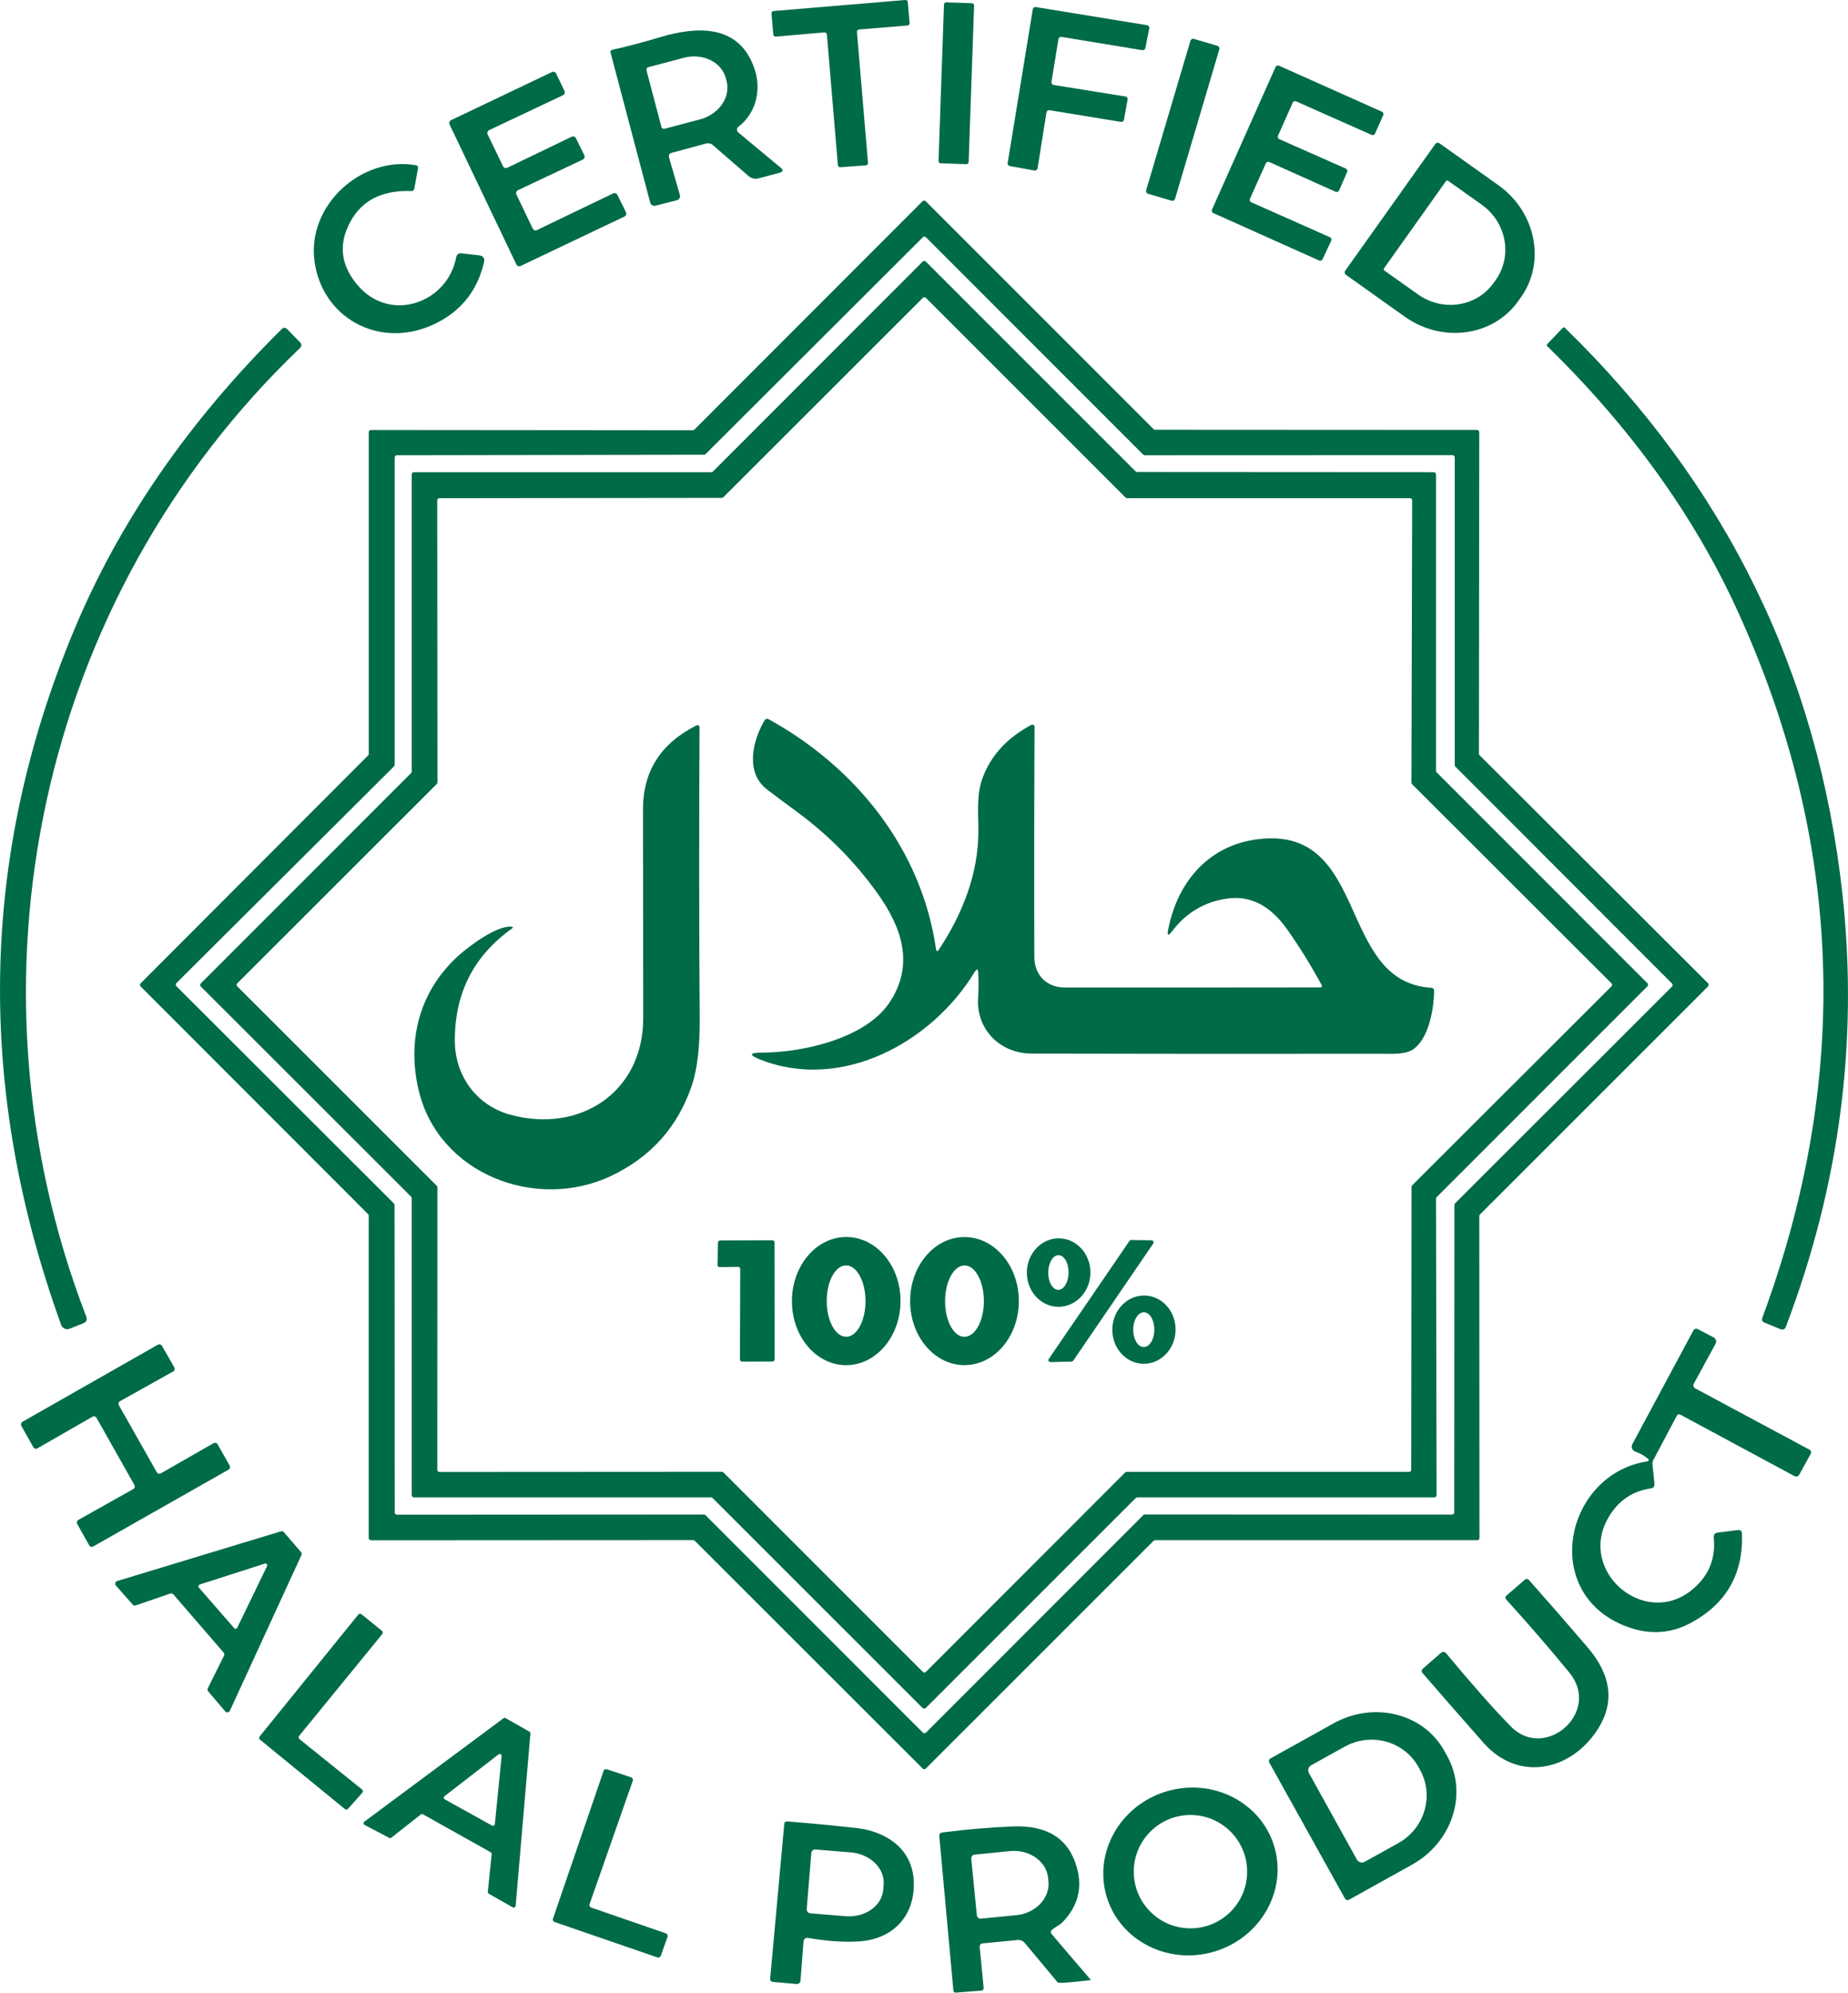 <?xml version="1.0" encoding="UTF-8"?>
<svg id="Layer_2" data-name="Layer 2" xmlns="http://www.w3.org/2000/svg" viewBox="0 0 332.51 358.52">
  <g id="Layer_1-2" data-name="Layer 1">
    <path d="m148.32,5.83l-8.72.76c-.23.02-.44-.15-.46-.38l-.33-3.77c-.02-.23.15-.44.38-.46L162.88,0c.23-.02.44.15.46.38l.32,3.76c.02.23-.15.44-.38.45l-8.71.72c-.23.01-.4.22-.38.45l1.99,23.54c.02.23-.15.43-.38.45l-4.6.34c-.23.02-.43-.15-.44-.38l-1.98-23.5c-.02-.23-.23-.4-.46-.38Z" fill="#006b47"/>
    <path d="m174.29,29.16c0,.21-.19.38-.4.38l-4.64-.16c-.22-.01-.39-.19-.38-.4l.98-28.18c0-.21.19-.38.4-.38l4.64.16c.22.01.39.19.38.4l-.98,28.18Z" fill="#006b47"/>
    <path d="m188.29,20.23l-1.6,10.06c-.05.26-.3.44-.56.39l-4.44-.8c-.25-.04-.43-.29-.38-.55l4.52-27.67c.05-.26.29-.44.55-.39l20,3.26c.27.04.45.3.4.57l-.69,3.55c-.05.26-.29.43-.55.38l-14.54-2.39c-.26-.05-.5.13-.55.39l-1.26,7.7c-.05.27.13.51.4.56l12.91,2.07c.26.04.44.3.39.56l-.66,3.63c-.05.25-.3.43-.55.38l-12.83-2.1c-.27-.04-.51.13-.56.4Z" fill="#006b47"/>
    <path d="m120.39,28.37l1.94,6.71c.12.41-.12.83-.53.94l-3.86.99c-.42.11-.84-.14-.95-.56l-7.14-27.01c-.05-.21.07-.42.28-.47,2.83-.63,5.69-1.39,8.58-2.26,6.9-2.08,14.46-2.32,17.1,5.83,1.2,3.7.21,7.85-2.96,10.28-.32.26-.33.75-.01,1.01l7.61,6.33c.54.44.47.75-.21.93l-3.78,1.01c-.61.16-1.27,0-1.75-.41l-6.43-5.57c-.34-.3-.82-.41-1.26-.29l-6.13,1.66c-.47.12-.63.41-.5.88Zm-4.07-15.72l2.69,10.19c.06.25.32.39.56.33l6.38-1.69c3.41-.9,5.55-3.99,4.78-6.91l-.14-.52c-.77-2.91-4.16-4.55-7.56-3.65l-6.39,1.69c-.24.06-.39.32-.32.56Z" fill="#006b47"/>
    <path d="m211.43,35.76c-.08.28-.37.44-.65.35l-4.2-1.24c-.27-.08-.43-.37-.35-.65l7.96-26.87c.08-.28.37-.44.65-.35l4.2,1.24c.27.08.43.37.35.65l-7.96,26.87Z" fill="#006b47"/>
    <path d="m230.19,25.04l11.96,5.29c.24.11.35.38.24.62l-1.44,3.31c-.1.24-.38.35-.62.25l-11.95-5.36c-.24-.1-.52,0-.62.24l-2.86,6.38c-.1.24,0,.52.24.62l14.15,6.29c.24.1.35.39.24.62l-1.56,3.34c-.11.23-.39.34-.62.23l-19.04-8.53c-.24-.1-.34-.38-.24-.62l11.44-25.66c.1-.24.38-.34.62-.24l18.52,8.28c.24.1.34.38.24.62l-1.48,3.31c-.1.24-.38.34-.62.24l-13.57-6.03c-.24-.1-.52,0-.62.24l-2.65,5.94c-.1.24,0,.52.24.62Z" fill="#006b47"/>
    <path d="m87.74,24.19l2.77,5.72c.14.29.48.41.77.27l11.58-5.58c.29-.14.63-.02.77.27l1.5,3.06c.14.29.02.64-.27.78l-11.66,5.51c-.29.14-.42.49-.28.78l2.93,6.12c.14.29.48.41.77.27l13.7-6.59c.29-.14.63-.02.77.27l1.54,3.11c.14.29.02.64-.27.78l-18.68,8.89c-.29.14-.63.02-.77-.27l-12.02-25.19c-.14-.29-.02-.63.27-.77l18.14-8.65c.29-.14.63-.02.77.27l1.49,3.12c.14.29.01.64-.28.78l-13.26,6.27c-.29.14-.42.49-.28.78Z" fill="#006b47"/>
    <path d="m258.25,25.91c.17-.24.51-.3.75-.13l10.6,7.54c6.75,4.79,8.57,13.83,4.06,20.17l-.49.69c-4.51,6.35-13.64,7.6-20.39,2.81l-10.6-7.54c-.25-.17-.3-.51-.13-.75l16.2-22.79Zm1.93,6.67l-11.17,15.72c-.08.12-.05.28.06.36l6.07,4.31c4.46,3.17,10.56,2.24,13.62-2.08l.36-.51c3.07-4.31,1.95-10.38-2.51-13.55l-6.07-4.31c-.11-.08-.28-.05-.36.06Z" fill="#006b47"/>
    <path d="m62.65,40.67c-1.76,3.81-1.14,7.41,1.85,10.81,5.87,6.66,16.02,2.99,17.59-5.19.11-.54.43-.78.97-.71l3.1.35c.8.09,1.11.53.92,1.3-1.27,5.36-4.44,9.14-9.51,11.34-9.52,4.14-19.6-1.43-20.98-11.54-1.38-10.04,8.39-19.02,18.28-17.3.24.04.39.26.35.5l-.67,3.72c-.06.3-.24.44-.55.43-5.53-.21-9.32,1.88-11.35,6.29Z" fill="#006b47"/>
    <path d="m266.17,218.79l.03,57.92c0,.22-.18.4-.4.4h-57.95c-.11,0-.21.04-.29.12l-40.98,40.97c-.15.15-.41.15-.56,0l-41.01-40.98c-.08-.08-.18-.12-.29-.12l-57.98.03c-.22,0-.4-.18-.4-.4v-57.99c.01-.11-.03-.21-.11-.29l-40.93-40.97c-.15-.15-.15-.41,0-.56l40.93-41c.08-.08.12-.18.12-.29v-57.87c-.01-.22.17-.4.39-.4l57.91.05c.11,0,.21-.04.29-.12l41.06-41.09c.15-.15.41-.15.56,0l40.99,41c.08.08.18.12.29.12l57.92.03c.22,0,.4.18.4.4l-.06,57.84c0,.11.04.21.12.29l41.11,41.03c.15.15.15.41,0,.56l-41.04,41.03c-.08.08-.12.18-.12.29Zm-100.13,92.93c.16.16.42.16.58,0l39.09-39.12c.08-.08.18-.12.29-.12l55.25.02c.23,0,.41-.18.41-.41l.03-55.3c0-.11.04-.21.12-.29l39.02-38.98c.16-.16.16-.42,0-.58l-38.96-39c-.08-.08-.12-.18-.12-.29v-55.35c0-.23-.18-.41-.41-.41l-55.36.02c-.11,0-.21-.04-.29-.12l-39.08-39.09c-.16-.16-.42-.16-.58,0l-39.07,39c-.08.08-.18.12-.29.12l-55.25.09c-.23,0-.41.18-.41.41v55.27c.01.11-.03.21-.11.29l-39.15,38.99c-.16.16-.16.42,0,.58l39.12,39.07c.08.08.12.18.12.29l.03,55.3c0,.23.18.41.41.41l55.22-.03c.11,0,.21.04.29.12l39.1,39.11Z" fill="#006b47"/>
    <path d="m73.96,215.3l-37.81-37.78c-.17-.17-.17-.43,0-.6l37.81-37.82c.08-.08.12-.18.12-.29v-53.44c0-.23.19-.42.42-.42h53.48c.11,0,.21-.03.29-.11l37.73-37.76c.17-.17.43-.17.6,0l37.72,37.72c.08.08.18.12.29.12l53.35.03c.23,0,.42.19.42.42v53.3c0,.11.04.21.12.29l37.9,37.92c.17.17.17.43,0,.6l-37.9,37.91c-.08.08-.12.18-.12.29l.1,53.31c0,.23-.19.42-.42.42h-53.42c-.11,0-.21.04-.29.12l-37.76,37.76c-.17.17-.43.17-.6,0l-37.77-37.76c-.08-.08-.18-.12-.29-.12h-53.43c-.23,0-.42-.19-.42-.42v-53.4c0-.11-.04-.21-.12-.29Zm5.09-125.66c-.21,0-.38.17-.38.38l.04,50.75c0,.1-.04.2-.11.27l-35.91,35.88c-.15.15-.15.39,0,.54l35.9,35.89c.07.07.11.17.11.27l-.02,50.84c0,.21.17.38.38.38l50.84-.03c.1,0,.2.04.27.11l35.88,35.89c.15.15.39.15.54,0l35.86-35.88c.07-.07.17-.11.27-.11h50.82c.21.01.38-.16.38-.37l.06-50.91c0-.1.04-.2.11-.27l35.86-35.81c.15-.15.15-.39,0-.54l-35.88-35.83c-.07-.07-.11-.17-.11-.27l.13-50.8c0-.21-.17-.38-.38-.38h-50.9c-.1,0-.2-.03-.27-.1l-35.95-35.95c-.15-.15-.39-.15-.54,0l-35.91,35.88c-.07.07-.17.11-.27.11l-50.82.06Z" fill="#006b47"/>
    <path d="m53.94,62.65C6.97,107.6-7.73,176.54,15.52,236.89c.21.56.04.95-.51,1.18l-2.47.99c-.62.25-1.32-.06-1.54-.69-15.37-42.58-14.63-84.16,2.22-124.74,8.15-19.63,20.66-37.79,37.53-54.48.24-.23.62-.23.85,0l2.36,2.4c.36.37.35.74-.02,1.09Z" fill="#006b47"/>
    <path d="m312.59,109.8c-7.77-16.99-19.17-32.83-34.19-47.52-.13-.12-.13-.24-.01-.37l2.81-2.93c.12-.12.24-.12.36,0,28.95,28.15,45.6,62.13,49.95,101.92,2.89,26.43-.5,52.37-10.18,77.8-.18.49-.51.63-1,.43l-2.84-1.16c-.41-.17-.54-.46-.39-.89,16.03-43.25,14.52-85.67-4.51-127.28Z" fill="#006b47"/>
    <path d="m237.48,177.65c.37,0,.46-.16.29-.49-1.85-3.41-3.9-6.71-6.14-9.9-3.05-4.35-6.69-6.21-10.9-5.58-4.04.6-7.32,2.55-9.83,5.86-.71.93-.94.82-.71-.32,1.77-8.91,7.58-15.24,16.29-16.25,20.02-2.34,14.01,25.79,31.1,26.75.26.01.46.23.46.49-.02,3.25-.95,8.67-3.78,10.59-1.43.97-3.91.79-5.65.79-21.63.03-42.64.02-63.01-.03-5.54-.02-9.92-4.21-9.61-9.89.09-1.59.1-3.12.03-4.59-.03-.79-.26-.84-.67-.17-7.68,12.65-23.91,21.51-38.55,15.73-2.09-.83-2.01-1.24.24-1.25,7.64-.01,18.76-2.65,23-9,4.49-6.74,2.34-13.4-2.21-19.74-4.06-5.66-8.92-10.56-14.57-14.69-1.8-1.32-3.54-2.62-5.23-3.9-3.93-2.98-2.69-8.66-.47-12.44.16-.27.49-.36.76-.21,15.72,8.67,27.5,23.38,30.09,41.31.07.5.25.54.53.12,4.25-6.42,7.04-13.53,7.1-21.07.03-3.27-.41-6.69.77-9.84,1.5-4.03,4.42-7.2,8.77-9.51.26-.14.57.05.57.35-.07,14.37-.08,28.17-.04,41.39,0,3.29,2.23,5.51,5.49,5.51,17.13,0,32.43,0,45.88-.02Z" fill="#006b47"/>
    <path d="m110,211.55c-13.51,6.44-31.1-.29-34.67-15.39-2.19-9.26.28-18.02,7.21-24.26,1.95-1.75,6.81-5.36,9.43-5.18.38.03.42.15.11.37-6.87,4.91-10.28,11.64-10.24,20.19.02,6.23,3.85,11.59,9.95,13.27,12.58,3.46,23.94-4.09,23.94-17.32,0-12.58-.02-25.12-.04-37.61,0-6.85,3.2-11.89,9.64-15.11.25-.13.54.05.54.33-.1,17.89-.09,35.41.03,52.54.03,5.03-.44,9-1.41,11.89-2.51,7.45-7.34,12.87-14.49,16.28Z" fill="#006b47"/>
    <path d="m152.2,245.62c-5.4-.03-9.74-5.21-9.71-11.58.03-6.37,4.43-11.51,9.83-11.48,5.4.03,9.74,5.21,9.71,11.58-.03,6.37-4.43,11.51-9.83,11.48Zm.05-5.11c1.93,0,3.49-2.88,3.48-6.43,0-3.54-1.57-6.41-3.5-6.41s-3.49,2.88-3.48,6.43c0,3.54,1.57,6.41,3.5,6.41Z" fill="#006b47"/>
    <path d="m173.54,245.61c-5.4,0-9.78-5.16-9.78-11.52s4.38-11.52,9.78-11.52,9.78,5.16,9.78,11.52-4.38,11.52-9.78,11.52Zm-.01-5.09c1.93,0,3.49-2.87,3.5-6.41,0-3.55-1.55-6.43-3.48-6.43s-3.49,2.87-3.5,6.41c-.01,3.55,1.55,6.43,3.48,6.43Z" fill="#006b47"/>
    <path d="m190.36,235.12c-3.16-.06-5.66-2.87-5.6-6.27.07-3.4,2.68-6.11,5.84-6.05,3.16.06,5.66,2.87,5.6,6.27-.07,3.4-2.68,6.11-5.84,6.05Zm.05-3.05c1.01.01,1.84-1.38,1.86-3.1.02-1.72-.79-3.13-1.8-3.14-1.01-.01-1.84,1.38-1.86,3.1-.02,1.72.79,3.13,1.8,3.14Z" fill="#006b47"/>
    <path d="m132.79,227.93l-3.3.04c-.22.01-.4-.17-.39-.39l.09-4.02c0-.21.18-.38.39-.38l9.39-.03c.21,0,.39.18.39.39l.02,21.03c0,.22-.17.39-.39.39l-5.46.02c-.21,0-.39-.18-.39-.39l.05-16.27c0-.22-.18-.4-.4-.39Z" fill="#006b47"/>
    <path d="m188.71,244.49l14.52-21.23c.07-.1.18-.16.31-.16l3.66.06c.3,0,.47.33.3.58l-14.38,21.06c-.07.1-.18.16-.3.17l-3.79.1c-.31.01-.49-.33-.32-.58Z" fill="#006b47"/>
    <path d="m205.67,245.37c-3.14-.08-5.62-2.9-5.53-6.29.09-3.39,2.71-6.07,5.85-5.99,3.14.08,5.62,2.9,5.53,6.29-.09,3.39-2.71,6.07-5.85,5.99Zm.12-3.01c1.05,0,1.91-1.4,1.91-3.13s-.85-3.13-1.89-3.13-1.91,1.4-1.91,3.13.85,3.13,1.89,3.13Z" fill="#006b47"/>
    <path d="m296.56,262.49c-.67-.57-1.45-1.02-2.34-1.33-.54-.2-.78-.83-.51-1.34l10.94-20.37c.21-.39.52-.49.91-.28l2.77,1.45c.42.22.58.74.35,1.15l-3.92,7.19c-.16.3-.05.67.25.83l20.49,10.99c.38.21.47.5.26.87l-2.02,3.67c-.17.31-.56.43-.86.26l-20.54-11.06c-.23-.12-.51-.04-.63.19l-4.22,7.96c-.14.26-.19.54-.16.83l.36,3.42c.05.51-.17.8-.67.87-3.43.51-6.02,2.34-7.77,5.51-5.22,9.49,6.56,19.54,15.01,12.88,3.11-2.45,4.47-5.63,4.1-9.54-.05-.53.19-.83.72-.9l3.58-.45c.5-.07.76.15.77.66.24,7.29-2.85,12.65-9.28,16.08-3.89,2.07-8.03,2.15-12.41.24-14.59-6.39-9.87-27.13,4.7-29.35.21-.04.28-.3.12-.43Z" fill="#006b47"/>
    <path d="m21.39,252.83l6.82,12.05c.15.26.48.35.74.2l9.47-5.42c.26-.15.59-.06.74.2l2.16,3.82c.15.26.06.59-.2.74l-24.33,13.81c-.26.15-.59.06-.74-.2l-2.15-3.83c-.15-.26-.06-.59.2-.74l9.88-5.55c.26-.15.35-.48.2-.74l-6.81-12.07c-.15-.26-.48-.35-.74-.2l-9.89,5.68c-.26.15-.59.06-.74-.2l-2.16-3.84c-.14-.26-.05-.59.21-.74l24.35-13.86c.26-.15.59-.06.74.2l2.22,3.88c.15.26.06.59-.21.74l-9.56,5.34c-.26.14-.35.47-.2.73Z" fill="#006b47"/>
    <path d="m40.24,297.33l-9.05-10.47c-.13-.16-.35-.22-.54-.15l-6.23,2.13c-.2.07-.41.01-.54-.14l-3.03-3.43c-.24-.27-.11-.7.23-.81l29.48-8.95c.19-.05.39,0,.52.16l3.08,3.58c.13.14.16.35.08.53l-12.88,28.02c-.16.33-.6.39-.84.11l-3.07-3.61c-.13-.15-.15-.37-.06-.55l2.92-5.87c.09-.18.06-.4-.07-.55Zm-4.32-12.24c-.22.08-.3.35-.15.53l6.37,7.32c.15.18.44.14.54-.07l5.37-11.09c.13-.26-.12-.55-.39-.46l-11.74,3.77Z" fill="#006b47"/>
    <path d="m271.83,310.61c6.18,6.32,16.36-2.57,10.56-9.66-3.56-4.34-7.36-8.74-11.4-13.19-.17-.19-.16-.48.03-.65l3.32-2.87c.23-.2.58-.18.78.05,3.66,4.14,7.16,8.15,10.49,12.04,4.27,4.97,4.93,9.84,2,14.6-4.69,7.57-14.28,9.89-20.68,2.64-3.67-4.16-7.32-8.33-10.94-12.52-.27-.31-.24-.6.07-.87l3.24-2.82c.26-.22.65-.19.87.07,4.78,5.74,8.67,10.13,11.66,13.18Z" fill="#006b47"/>
    <path d="m53.89,312.91l11.24,9.04c.18.15.21.43.05.61l-2.55,2.87c-.15.17-.41.19-.58.05l-15.27-12.48c-.18-.14-.2-.41-.06-.58l17.74-21.92c.14-.18.41-.21.59-.06l3.66,2.97c.18.15.21.42.06.6l-14.94,18.3c-.15.18-.12.45.06.6Z" fill="#006b47"/>
    <path d="m228.38,317.11c-.14-.26-.05-.58.2-.72l11.35-6.32c7.25-4.03,16.18-1.83,19.94,4.93l.52.94c3.76,6.76.93,15.51-6.31,19.54l-11.35,6.32c-.26.14-.58.05-.73-.21l-13.62-24.48Zm7.13,1.88l8.64,15.59c.28.49.9.67,1.39.4l6.03-3.35c4.76-2.63,6.52-8.54,3.94-13.19l-.29-.53c-2.58-4.65-8.52-6.28-13.27-3.65l-6.04,3.35c-.49.27-.67.89-.4,1.38Z" fill="#006b47"/>
    <path d="m75.71,326.46l-5.3,4.18c-.11.08-.26.1-.38.03l-4.43-2.33c-.23-.12-.25-.44-.04-.59l25.03-18.6c.11-.09.26-.1.38-.03l4.29,2.44c.12.07.19.2.18.33l-2.66,31.01c-.03.25-.3.4-.52.27l-4.31-2.45c-.12-.07-.19-.2-.18-.34l.7-6.78c0-.14-.06-.27-.18-.34l-12.2-6.84c-.12-.06-.27-.05-.38.04Zm4.28-3.3c-.2.16-.18.46.04.58l8.49,4.71c.22.12.5-.02.52-.27l1.22-12.22c.03-.3-.32-.49-.56-.31l-9.71,7.51Z" fill="#006b47"/>
    <path d="m120.11,348.47l-1.21,3.41c-.09.25-.36.38-.61.3l-18.5-6.37c-.25-.09-.38-.36-.29-.61l9.1-26.57c.08-.25.35-.38.6-.3l4.36,1.45c.25.08.39.36.3.61l-7.78,22.21c-.09.25.04.52.3.61l13.43,4.64c.25.09.39.36.3.62Z" fill="#006b47"/>
    <path d="m229.27,332.19c2.38,7.95-2.43,16.43-10.75,18.93-8.32,2.49-17.01-1.93-19.4-9.88-2.38-7.95,2.43-16.43,10.75-18.93,8.32-2.49,17.01,1.93,19.4,9.88Zm-4.87,4.56c0-5.63-4.57-10.2-10.2-10.2s-10.2,4.57-10.2,10.2,4.57,10.2,10.2,10.2,10.2-4.57,10.2-10.2Z" fill="#006b47"/>
    <path d="m144.57,349.39l-.54,7c-.03.35-.33.6-.68.57l-4.23-.37c-.39-.03-.57-.25-.54-.64l2.53-27.77c.03-.34.21-.5.56-.47,4.09.33,8.21.72,12.36,1.18,5.29.58,10.02,3.61,10.37,9.36.37,6.29-3.59,10.66-9.88,11.05-2.65.17-5.67-.04-9.05-.62-.56-.09-.86.14-.9.71Zm1.41-16l-.83,10.1c-.03.38.25.72.63.75l6.35.52c3.51.29,6.55-1.84,6.79-4.76l.08-.92c.23-2.92-2.42-5.51-5.93-5.8l-6.35-.52c-.38-.04-.71.25-.74.63Z" fill="#006b47"/>
    <path d="m189.24,347.99c2.27,2.68,4.6,5.41,7.01,8.2.02.02,0,.07-.03.07-3.29.39-5.21.55-5.76.47-.09-.01-.17-.06-.22-.13l-5.84-7.01c-.33-.39-.82-.59-1.33-.54l-6.19.59c-.45.04-.65.28-.6.73l.71,7.29c.03.25-.16.47-.41.49l-4.56.36c-.29.03-.45-.11-.48-.41l-2.53-27.73c-.04-.39.14-.62.54-.67,4.49-.58,8.74-.94,12.75-1.09,6.11-.23,9.91,2.16,11.4,7.19,1.13,3.79.29,7.14-2.52,10.04-.5.52-1.34.88-1.89,1.37-.27.24-.28.5-.05.78Zm-14.48-13.56l1,10.15c.04.38.37.66.75.62l6.34-.62c3.5-.34,6.09-3.07,5.8-6.09l-.06-.59c-.3-3.02-3.37-5.19-6.87-4.85l-6.34.63c-.38.03-.65.37-.62.75Z" fill="#006b47"/>
  </g>
</svg>